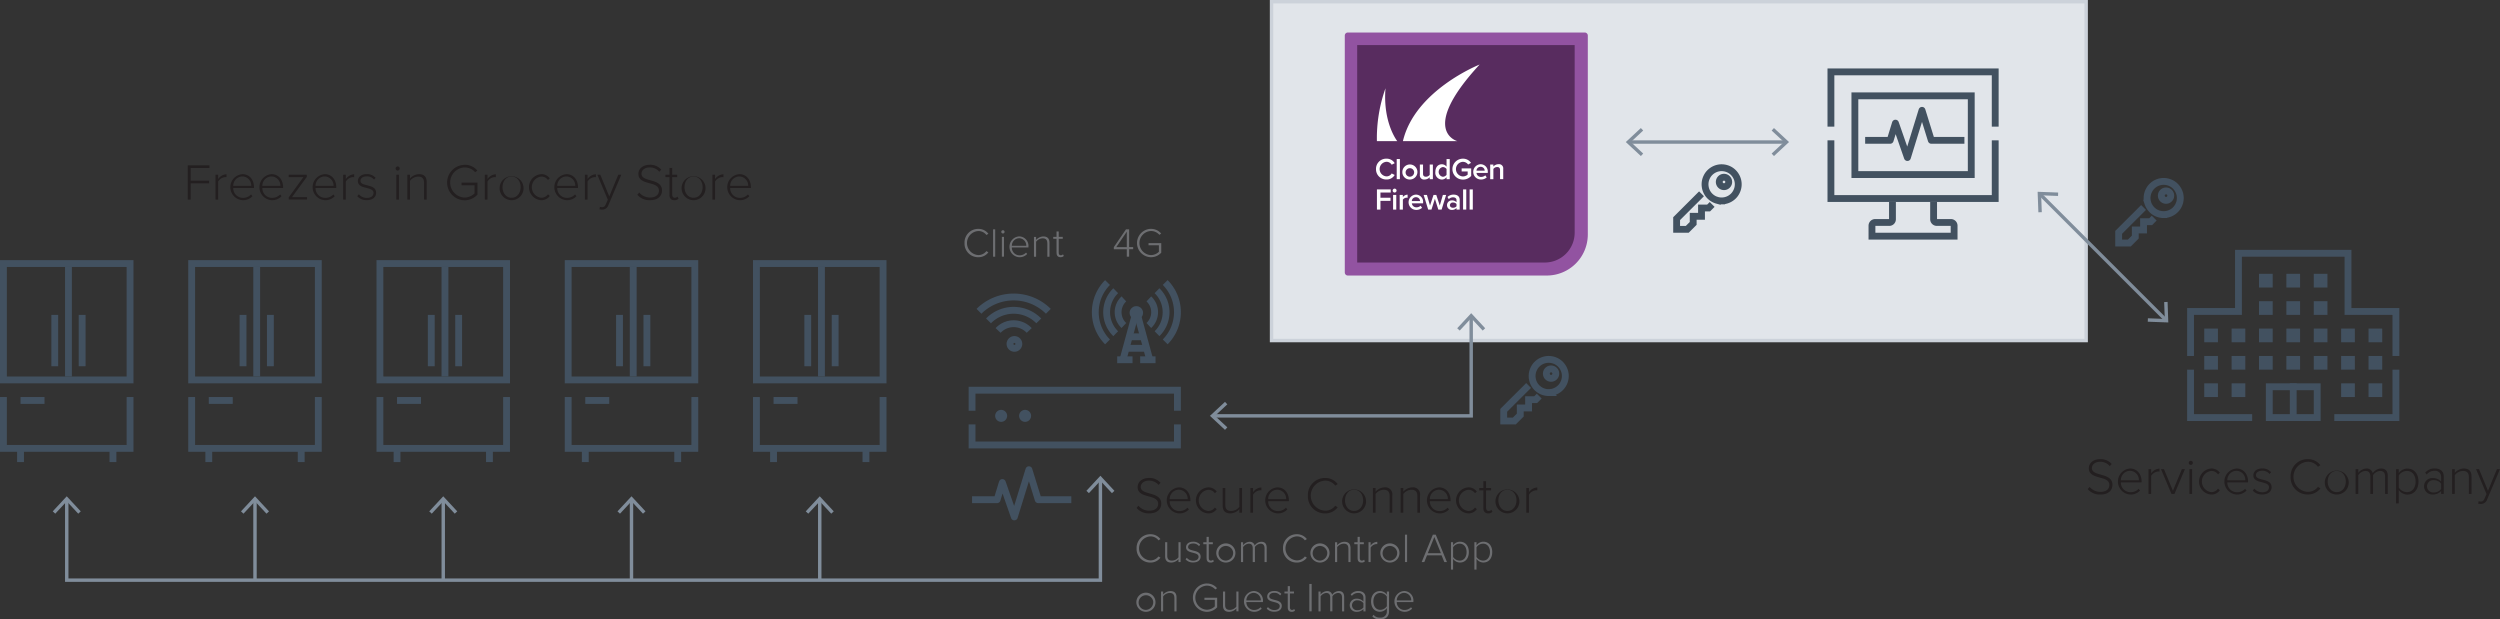 <svg xmlns="http://www.w3.org/2000/svg" width="730.41" height="180.97" viewBox="0 0 730.41 180.97">
  <rect x="0" y="0" width="730.41" height="180.97" fill="#333333" stroke="none"/>
  <g id="CGF_maintenance-today" transform="translate(-16 -12)">
    <rect id="Rectangle_2822" data-name="Rectangle 2822" width="238" height="99" transform="translate(387.5 12.5)" fill="#e1e5ea" stroke="#ccd2da" stroke-width="1"/>
    <g id="Group_6010" data-name="Group 6010">
      <path id="Path_11483" data-name="Path 11483" d="M626.52,154.25a4.081,4.081,0,0,0,3.12,1.46c2.06,0,2.64-1.14,2.64-2,0-1.41-1.35-1.8-2.75-2.17-1.57-.44-3.25-.88-3.25-2.73,0-1.63,1.47-2.67,3.29-2.67a4.343,4.343,0,0,1,3.39,1.41l-.57.63a3.586,3.586,0,0,0-2.87-1.26c-1.33,0-2.34.76-2.34,1.84,0,1.19,1.25,1.53,2.61,1.91,1.6.45,3.39.96,3.39,3,0,1.27-.85,2.82-3.56,2.82a4.609,4.609,0,0,1-3.66-1.59l.56-.64Z" fill="#231f20"/>
      <path id="Path_11484" data-name="Path 11484" d="M638.28,148.88c2.2,0,3.42,1.75,3.42,3.84v.21h-6.06a2.818,2.818,0,0,0,2.82,2.88,3.2,3.2,0,0,0,2.38-1l.41.51a3.726,3.726,0,0,1-2.83,1.17,3.808,3.808,0,0,1-.13-7.6Zm-2.64,3.43h5.26a2.65,2.65,0,0,0-2.64-2.76A2.722,2.722,0,0,0,635.64,152.31Z" fill="#231f20"/>
      <path id="Path_11485" data-name="Path 11485" d="M643.71,149.06h.78v1.25a3.1,3.1,0,0,1,2.44-1.39v.85c-.14-.01-.24-.03-.39-.03a2.743,2.743,0,0,0-2.05,1.29v5.28h-.78Z" fill="#231f20"/>
      <path id="Path_11486" data-name="Path 11486" d="M647.36,149.06h.87l2.62,6.33,2.62-6.33h.89l-3.06,7.25h-.88Z" fill="#231f20"/>
      <path id="Path_11487" data-name="Path 11487" d="M655.47,147.23a.6.6,0,1,1,1.2,0,.6.6,0,1,1-1.2,0Zm.21,1.83h.78v7.25h-.78Z" fill="#231f20"/>
      <path id="Path_11488" data-name="Path 11488" d="M662,148.88a3,3,0,0,1,2.56,1.23l-.54.48a2.311,2.311,0,0,0-1.98-1,3.119,3.119,0,0,0,0,6.19,2.33,2.33,0,0,0,1.98-1.02l.54.48a2.977,2.977,0,0,1-2.56,1.25,3.811,3.811,0,0,1,0-7.6Z" fill="#231f20"/>
      <path id="Path_11489" data-name="Path 11489" d="M669.38,148.88c2.2,0,3.42,1.75,3.42,3.84v.21h-6.06a2.818,2.818,0,0,0,2.82,2.88,3.2,3.2,0,0,0,2.38-1l.41.51a3.726,3.726,0,0,1-2.83,1.17,3.808,3.808,0,0,1-.13-7.6Zm-2.64,3.43H672a2.65,2.65,0,0,0-2.64-2.76A2.722,2.722,0,0,0,666.74,152.31Z" fill="#231f20"/>
      <path id="Path_11490" data-name="Path 11490" d="M674.64,154.76a3.023,3.023,0,0,0,2.34,1.06c1.22,0,1.94-.6,1.94-1.44,0-.93-.99-1.2-2.04-1.47-1.2-.3-2.53-.62-2.53-2.03,0-1.11.93-2.01,2.58-2.01a3.277,3.277,0,0,1,2.59,1.08l-.44.54a2.639,2.639,0,0,0-2.16-.96c-1.12,0-1.81.55-1.81,1.3,0,.83.93,1.05,1.93,1.3,1.25.32,2.64.66,2.64,2.21,0,1.17-.92,2.13-2.71,2.13a3.493,3.493,0,0,1-2.79-1.14l.46-.58Z" fill="#231f20"/>
      <path id="Path_11491" data-name="Path 11491" d="M685.23,151.31a4.959,4.959,0,0,1,5.04-5.17,4.527,4.527,0,0,1,3.67,1.77l-.72.46a3.665,3.665,0,0,0-2.96-1.46,4.4,4.4,0,0,0,0,8.79,3.637,3.637,0,0,0,2.96-1.46l.72.45a4.494,4.494,0,0,1-3.67,1.78,4.965,4.965,0,0,1-5.04-5.17Z" fill="#231f20"/>
      <path id="Path_11492" data-name="Path 11492" d="M695.23,152.68a3.5,3.5,0,1,1,3.48,3.81A3.513,3.513,0,0,1,695.23,152.68Zm6.13,0c0-1.6-.94-3.09-2.65-3.09s-2.64,1.49-2.64,3.09.96,3.1,2.64,3.1S701.36,154.3,701.36,152.68Z" fill="#231f20"/>
      <path id="Path_11493" data-name="Path 11493" d="M712.84,151.24c0-1.02-.43-1.65-1.45-1.65a2.681,2.681,0,0,0-2.07,1.23v5.49h-.79v-5.07c0-1.02-.42-1.65-1.46-1.65a2.741,2.741,0,0,0-2.07,1.25v5.47h-.78v-7.25H705v1.1a3.206,3.206,0,0,1,2.34-1.28,1.82,1.82,0,0,1,1.9,1.37,3.022,3.022,0,0,1,2.4-1.37c1.33,0,1.98.75,1.98,2.21v5.22h-.78v-5.07Z" fill="#231f20"/>
      <path id="Path_11494" data-name="Path 11494" d="M716.05,159.07v-10h.78v1.16a3.082,3.082,0,0,1,2.52-1.33c1.94,0,3.24,1.47,3.24,3.79s-1.31,3.81-3.24,3.81a3.09,3.09,0,0,1-2.52-1.35v3.93h-.78Zm3.17-9.48a2.909,2.909,0,0,0-2.38,1.3v3.57a2.951,2.951,0,0,0,2.38,1.32c1.62,0,2.53-1.35,2.53-3.1s-.92-3.09-2.53-3.09Z" fill="#231f20"/>
      <path id="Path_11495" data-name="Path 11495" d="M729.21,155.45a3.182,3.182,0,0,1-2.46,1.03,2.417,2.417,0,0,1-2.53-2.42,2.379,2.379,0,0,1,2.53-2.38,3.174,3.174,0,0,1,2.46,1.02v-1.47a1.733,1.733,0,0,0-1.95-1.67,2.8,2.8,0,0,0-2.26,1.06l-.44-.52a3.456,3.456,0,0,1,2.77-1.23c1.48,0,2.65.71,2.65,2.33v5.1h-.78v-.85Zm0-2.16a2.716,2.716,0,0,0-2.19-1,1.8,1.8,0,1,0,0,3.59,2.708,2.708,0,0,0,2.19-.99V153.3Z" fill="#231f20"/>
      <path id="Path_11496" data-name="Path 11496" d="M737.31,151.42c0-1.41-.71-1.83-1.76-1.83a3.119,3.119,0,0,0-2.35,1.25v5.47h-.78v-7.25h.78v1.1a3.667,3.667,0,0,1,2.61-1.28c1.47,0,2.28.72,2.28,2.36v5.07h-.78v-4.89Z" fill="#231f20"/>
      <path id="Path_11497" data-name="Path 11497" d="M740.79,158.54c.5,0,.83-.2,1.11-.89l.57-1.29-3.06-7.3h.87l2.62,6.33,2.62-6.33h.89l-3.75,8.83a1.913,1.913,0,0,1-1.86,1.35,3.117,3.117,0,0,1-.77-.1l.14-.72a1.941,1.941,0,0,0,.61.12Z" fill="#231f20"/>
    </g>
    <g id="Group_6011" data-name="Group 6011">
      <line id="Line_2929" data-name="Line 2929" y1="32" transform="translate(36 90)" fill="none" stroke="#425160" stroke-width="2"/>
      <line id="Line_2930" data-name="Line 2930" x1="7" transform="translate(22 129)" fill="none" stroke="#425160" stroke-width="2"/>
      <rect id="Rectangle_2823" data-name="Rectangle 2823" width="37" height="34" transform="translate(17 89)" fill="none" stroke="#425160" stroke-width="2"/>
      <path id="Path_11498" data-name="Path 11498" d="M54,128v15H17V128" fill="none" stroke="#425160" stroke-width="2"/>
      <line id="Line_2931" data-name="Line 2931" y2="15" transform="translate(40 104)" fill="none" stroke="#425160" stroke-width="2"/>
      <line id="Line_2932" data-name="Line 2932" y2="15" transform="translate(32 104)" fill="none" stroke="#425160" stroke-width="2"/>
      <line id="Line_2933" data-name="Line 2933" y2="4" transform="translate(22 143)" fill="none" stroke="#425160" stroke-width="2"/>
      <line id="Line_2934" data-name="Line 2934" y2="4" transform="translate(49 143)" fill="none" stroke="#425160" stroke-width="2"/>
    </g>
    <g id="Group_6012" data-name="Group 6012">
      <line id="Line_2935" data-name="Line 2935" y1="32" transform="translate(91 90)" fill="none" stroke="#425160" stroke-width="2"/>
      <line id="Line_2936" data-name="Line 2936" x1="7" transform="translate(77 129)" fill="none" stroke="#425160" stroke-width="2"/>
      <rect id="Rectangle_2824" data-name="Rectangle 2824" width="37" height="34" transform="translate(72 89)" fill="none" stroke="#425160" stroke-width="2"/>
      <path id="Path_11499" data-name="Path 11499" d="M109,128v15H72V128" fill="none" stroke="#425160" stroke-width="2"/>
      <line id="Line_2937" data-name="Line 2937" y2="15" transform="translate(95 104)" fill="none" stroke="#425160" stroke-width="2"/>
      <line id="Line_2938" data-name="Line 2938" y2="15" transform="translate(87 104)" fill="none" stroke="#425160" stroke-width="2"/>
      <line id="Line_2939" data-name="Line 2939" y2="4" transform="translate(77 143)" fill="none" stroke="#425160" stroke-width="2"/>
      <line id="Line_2940" data-name="Line 2940" y2="4" transform="translate(104 143)" fill="none" stroke="#425160" stroke-width="2"/>
    </g>
    <g id="Group_6013" data-name="Group 6013">
      <line id="Line_2941" data-name="Line 2941" y1="32" transform="translate(146 90)" fill="none" stroke="#425160" stroke-width="2"/>
      <line id="Line_2942" data-name="Line 2942" x1="7" transform="translate(132 129)" fill="none" stroke="#425160" stroke-width="2"/>
      <rect id="Rectangle_2825" data-name="Rectangle 2825" width="37" height="34" transform="translate(127 89)" fill="none" stroke="#425160" stroke-width="2"/>
      <path id="Path_11500" data-name="Path 11500" d="M164,128v15H127V128" fill="none" stroke="#425160" stroke-width="2"/>
      <line id="Line_2943" data-name="Line 2943" y2="15" transform="translate(150 104)" fill="none" stroke="#425160" stroke-width="2"/>
      <line id="Line_2944" data-name="Line 2944" y2="15" transform="translate(142 104)" fill="none" stroke="#425160" stroke-width="2"/>
      <line id="Line_2945" data-name="Line 2945" y2="4" transform="translate(132 143)" fill="none" stroke="#425160" stroke-width="2"/>
      <line id="Line_2946" data-name="Line 2946" y2="4" transform="translate(159 143)" fill="none" stroke="#425160" stroke-width="2"/>
    </g>
    <g id="Group_6014" data-name="Group 6014">
      <line id="Line_2947" data-name="Line 2947" y1="32" transform="translate(201 90)" fill="none" stroke="#425160" stroke-width="2"/>
      <line id="Line_2948" data-name="Line 2948" x1="7" transform="translate(187 129)" fill="none" stroke="#425160" stroke-width="2"/>
      <rect id="Rectangle_2826" data-name="Rectangle 2826" width="37" height="34" transform="translate(182 89)" fill="none" stroke="#425160" stroke-width="2"/>
      <path id="Path_11501" data-name="Path 11501" d="M219,128v15H182V128" fill="none" stroke="#425160" stroke-width="2"/>
      <line id="Line_2949" data-name="Line 2949" y2="15" transform="translate(205 104)" fill="none" stroke="#425160" stroke-width="2"/>
      <line id="Line_2950" data-name="Line 2950" y2="15" transform="translate(197 104)" fill="none" stroke="#425160" stroke-width="2"/>
      <line id="Line_2951" data-name="Line 2951" y2="4" transform="translate(187 143)" fill="none" stroke="#425160" stroke-width="2"/>
      <line id="Line_2952" data-name="Line 2952" y2="4" transform="translate(214 143)" fill="none" stroke="#425160" stroke-width="2"/>
    </g>
    <g id="Group_6015" data-name="Group 6015">
      <line id="Line_2953" data-name="Line 2953" y1="32" transform="translate(256 90)" fill="none" stroke="#425160" stroke-width="2"/>
      <line id="Line_2954" data-name="Line 2954" x1="7" transform="translate(242 129)" fill="none" stroke="#425160" stroke-width="2"/>
      <rect id="Rectangle_2827" data-name="Rectangle 2827" width="37" height="34" transform="translate(237 89)" fill="none" stroke="#425160" stroke-width="2"/>
      <path id="Path_11502" data-name="Path 11502" d="M274,128v15H237V128" fill="none" stroke="#425160" stroke-width="2"/>
      <line id="Line_2955" data-name="Line 2955" y2="15" transform="translate(260 104)" fill="none" stroke="#425160" stroke-width="2"/>
      <line id="Line_2956" data-name="Line 2956" y2="15" transform="translate(252 104)" fill="none" stroke="#425160" stroke-width="2"/>
      <line id="Line_2957" data-name="Line 2957" y2="4" transform="translate(242 143)" fill="none" stroke="#425160" stroke-width="2"/>
      <line id="Line_2958" data-name="Line 2958" y2="4" transform="translate(269 143)" fill="none" stroke="#425160" stroke-width="2"/>
    </g>
    <g id="Group_6016" data-name="Group 6016">
      <path id="Path_11503" data-name="Path 11503" d="M462.6,124.62l-7.27,7.26V135h3.11l1.73-1.73v-2.08h2.43v-2.42h2.07l1.04-1.04" fill="none" stroke="#425160" stroke-width="2"/>
      <path id="Path_11504" data-name="Path 11504" d="M473.11,120.41a4.738,4.738,0,0,0-.37-.87,5.086,5.086,0,0,0-.83-1.12,4.778,4.778,0,0,0-1.99-1.2,4.924,4.924,0,0,0-1.44-.22,4.87,4.87,0,0,0-3.43,1.42,4.59,4.59,0,0,0-.83,1.12,5.17,5.17,0,0,0-.37.87,4.923,4.923,0,0,0-.22,1.44,3.17,3.17,0,0,0,.02.44.987.987,0,0,0,.02.17,2.334,2.334,0,0,0,.04.26c.01.07.03.14.04.21a1.465,1.465,0,0,0,.05.2c.02.08.04.15.06.22h0a4.876,4.876,0,0,0,3.12,3.12h0l.22.06a1.463,1.463,0,0,0,.2.05,1.554,1.554,0,0,0,.21.04,2.024,2.024,0,0,0,.26.04c.06,0,.11.02.17.02.15.01.29.02.44.02a4.87,4.87,0,0,0,3.43-1.42,4.59,4.59,0,0,0,.83-1.12,5.17,5.17,0,0,0,.37-.87,4.923,4.923,0,0,0,.22-1.44,4.872,4.872,0,0,0-.22-1.44Zm-3.94,2.13a1.38,1.38,0,1,1,1.38-1.38A1.383,1.383,0,0,1,469.17,122.54Z" fill="none" stroke="#425160" stroke-width="2"/>
    </g>
    <g id="Group_6017" data-name="Group 6017">
      <path id="Path_11505" data-name="Path 11505" d="M513.12,68.62l-7.27,7.26V79h3.11l1.73-1.73V75.19h2.43V72.77h2.07l1.04-1.04" fill="none" stroke="#425160" stroke-width="2"/>
      <path id="Path_11506" data-name="Path 11506" d="M523.63,64.41a4.738,4.738,0,0,0-.37-.87,5.084,5.084,0,0,0-.83-1.12,4.778,4.778,0,0,0-1.99-1.2A4.924,4.924,0,0,0,519,61a4.87,4.87,0,0,0-3.43,1.42,4.59,4.59,0,0,0-.83,1.12,5.166,5.166,0,0,0-.37.87,4.923,4.923,0,0,0-.22,1.44,3.165,3.165,0,0,0,.02.44.984.984,0,0,0,.02.17,2.348,2.348,0,0,0,.04.26c.01.07.03.14.04.21a1.469,1.469,0,0,0,.05.2c.02.08.04.15.06.22h0a4.876,4.876,0,0,0,3.12,3.12h0l.22.06a1.463,1.463,0,0,0,.2.05,1.554,1.554,0,0,0,.21.04,2.024,2.024,0,0,0,.26.04c.06,0,.11.02.17.02.15.01.29.02.44.02a4.87,4.87,0,0,0,3.43-1.42,4.59,4.59,0,0,0,.83-1.12,5.165,5.165,0,0,0,.37-.87,4.823,4.823,0,0,0,0-2.88Zm-3.94,2.13a1.38,1.38,0,1,1,1.38-1.38A1.383,1.383,0,0,1,519.69,66.54Z" fill="none" stroke="#425160" stroke-width="2"/>
    </g>
    <g id="Group_6018" data-name="Group 6018">
      <path id="Path_11507" data-name="Path 11507" d="M642.27,72.62,635,79.88V83h3.12l1.73-1.73V79.19h2.42V76.77h2.08l1.03-1.04" fill="none" stroke="#425160" stroke-width="2"/>
      <path id="Path_11508" data-name="Path 11508" d="M652.78,68.41a4.738,4.738,0,0,0-.37-.87,5.085,5.085,0,0,0-.83-1.12,4.778,4.778,0,0,0-1.99-1.2,4.924,4.924,0,0,0-1.44-.22,4.87,4.87,0,0,0-3.43,1.42,4.59,4.59,0,0,0-.83,1.12,5.165,5.165,0,0,0-.37.87,4.923,4.923,0,0,0-.22,1.44,3.165,3.165,0,0,0,.02.44.984.984,0,0,0,.02.17,2.348,2.348,0,0,0,.04.26c.01.07.03.14.04.21a1.469,1.469,0,0,0,.05.2c.02.08.04.15.06.22h0a4.876,4.876,0,0,0,3.12,3.12h0l.22.06a1.463,1.463,0,0,0,.2.05,1.554,1.554,0,0,0,.21.04,2.024,2.024,0,0,0,.26.04c.06,0,.11.02.17.02.15.01.29.02.44.02a4.87,4.87,0,0,0,3.43-1.42,4.59,4.59,0,0,0,.83-1.12,5.165,5.165,0,0,0,.37-.87,4.823,4.823,0,0,0,0-2.88Zm-3.94,2.13a1.38,1.38,0,1,1,1.38-1.38A1.383,1.383,0,0,1,648.84,70.54Z" fill="none" stroke="#425160" stroke-width="2"/>
    </g>
    <g id="Group_6019" data-name="Group 6019">
      <path id="Path_11509" data-name="Path 11509" d="M35.5,158.08V181.5h302V152.08" fill="none" stroke="#808d9b" stroke-width="1"/>
      <path id="Path_11510" data-name="Path 11510" d="M31.41,161.4l.73.68,3.36-3.61,3.36,3.61.73-.68L35.5,157Z" fill="#808d9b"/>
      <path id="Path_11511" data-name="Path 11511" d="M341.59,155.4l-.73.68-3.36-3.61-3.36,3.61-.73-.68,4.09-4.4Z" fill="#808d9b"/>
    </g>
    <g id="Group_6020" data-name="Group 6020">
      <line id="Line_2959" data-name="Line 2959" y2="23.42" transform="translate(90.5 158.08)" fill="none" stroke="#808d9b" stroke-width="1"/>
      <path id="Path_11512" data-name="Path 11512" d="M86.41,161.4l.73.68,3.36-3.61,3.36,3.61.73-.68L90.5,157Z" fill="#808d9b"/>
    </g>
    <g id="Group_6021" data-name="Group 6021">
      <line id="Line_2960" data-name="Line 2960" y2="23.42" transform="translate(145.5 158.08)" fill="none" stroke="#808d9b" stroke-width="1"/>
      <path id="Path_11513" data-name="Path 11513" d="M141.41,161.4l.73.68,3.36-3.61,3.36,3.61.73-.68L145.5,157Z" fill="#808d9b"/>
    </g>
    <g id="Group_6022" data-name="Group 6022">
      <line id="Line_2961" data-name="Line 2961" y2="23.42" transform="translate(200.5 158.08)" fill="none" stroke="#808d9b" stroke-width="1"/>
      <path id="Path_11514" data-name="Path 11514" d="M196.41,161.4l.73.68,3.36-3.61,3.36,3.61.73-.68L200.5,157Z" fill="#808d9b"/>
    </g>
    <g id="Group_6023" data-name="Group 6023">
      <line id="Line_2962" data-name="Line 2962" y2="23.42" transform="translate(255.5 158.08)" fill="none" stroke="#808d9b" stroke-width="1"/>
      <path id="Path_11515" data-name="Path 11515" d="M251.41,161.4l.73.68,3.36-3.61,3.36,3.61.73-.68L255.5,157Z" fill="#808d9b"/>
    </g>
    <g id="Group_6024" data-name="Group 6024">
      <line id="Line_2963" data-name="Line 2963" x2="36.65" y2="36.65" transform="translate(612.09 68.79)" fill="none" stroke="#808d9b" stroke-width="1"/>
      <path id="Path_11516" data-name="Path 11516" d="M611.54,74.03l1-.04-.18-4.92,4.93.18.03-1-6-.22Z" fill="#808d9b"/>
      <path id="Path_11517" data-name="Path 11517" d="M643.5,105.99l.04-1,4.93.18-.18-4.92,1-.04.21,6Z" fill="#808d9b"/>
    </g>
    <g id="Group_6025" data-name="Group 6025">
      <line id="Line_2964" data-name="Line 2964" x2="45.53" transform="translate(492.08 53.5)" fill="none" stroke="#808d9b" stroke-width="1"/>
      <path id="Path_11518" data-name="Path 11518" d="M495.4,57.59l.68-.73-3.61-3.36,3.61-3.36-.68-.73L491,53.5Z" fill="#808d9b"/>
      <path id="Path_11519" data-name="Path 11519" d="M534.29,57.59l-.68-.73,3.61-3.36-3.61-3.36.68-.73,4.4,4.09Z" fill="#808d9b"/>
    </g>
    <g id="Group_6027" data-name="Group 6027">
      <g id="Group_6026" data-name="Group 6026">
        <path id="Path_11520" data-name="Path 11520" d="M680,92h-4v4h4V92Z" fill="#425160"/>
        <path id="Path_11521" data-name="Path 11521" d="M656,116V103h14V86h32v17h14v13" fill="none" stroke="#425160" stroke-width="2"/>
        <path id="Path_11522" data-name="Path 11522" d="M674,134H656V120" fill="none" stroke="#425160" stroke-width="2"/>
        <path id="Path_11523" data-name="Path 11523" d="M716,120v14H698" fill="none" stroke="#425160" stroke-width="2"/>
        <path id="Path_11524" data-name="Path 11524" d="M692,126v7H680v-7h12m2-2H678v11h16V124Z" fill="#425160"/>
        <line id="Line_2965" data-name="Line 2965" y2="11" transform="translate(686 124)" fill="none" stroke="#425160" stroke-width="2"/>
      </g>
      <path id="Path_11525" data-name="Path 11525" d="M696,92h-4v4h4V92Z" fill="#425160"/>
      <path id="Path_11526" data-name="Path 11526" d="M688,92h-4v4h4V92Z" fill="#425160"/>
      <path id="Path_11527" data-name="Path 11527" d="M680,100h-4v4h4v-4Z" fill="#425160"/>
      <path id="Path_11528" data-name="Path 11528" d="M696,100h-4v4h4v-4Z" fill="#425160"/>
      <path id="Path_11529" data-name="Path 11529" d="M688,100h-4v4h4v-4Z" fill="#425160"/>
      <path id="Path_11530" data-name="Path 11530" d="M680,108h-4v4h4v-4Z" fill="#425160"/>
      <path id="Path_11531" data-name="Path 11531" d="M696,108h-4v4h4v-4Z" fill="#425160"/>
      <path id="Path_11532" data-name="Path 11532" d="M688,108h-4v4h4v-4Z" fill="#425160"/>
      <path id="Path_11533" data-name="Path 11533" d="M664,108h-4v4h4v-4Z" fill="#425160"/>
      <path id="Path_11534" data-name="Path 11534" d="M672,108h-4v4h4v-4Z" fill="#425160"/>
      <path id="Path_11535" data-name="Path 11535" d="M664,116h-4v4h4v-4Z" fill="#425160"/>
      <path id="Path_11536" data-name="Path 11536" d="M672,116h-4v4h4v-4Z" fill="#425160"/>
      <path id="Path_11537" data-name="Path 11537" d="M680,116h-4v4h4v-4Z" fill="#425160"/>
      <path id="Path_11538" data-name="Path 11538" d="M688,116h-4v4h4v-4Z" fill="#425160"/>
      <path id="Path_11539" data-name="Path 11539" d="M704,116h-4v4h4v-4Z" fill="#425160"/>
      <path id="Path_11540" data-name="Path 11540" d="M696,116h-4v4h4v-4Z" fill="#425160"/>
      <path id="Path_11541" data-name="Path 11541" d="M712,116h-4v4h4v-4Z" fill="#425160"/>
      <path id="Path_11542" data-name="Path 11542" d="M664,124h-4v4h4v-4Z" fill="#425160"/>
      <path id="Path_11543" data-name="Path 11543" d="M672,124h-4v4h4v-4Z" fill="#425160"/>
      <path id="Path_11544" data-name="Path 11544" d="M704,124h-4v4h4v-4Z" fill="#425160"/>
      <path id="Path_11545" data-name="Path 11545" d="M712,124h-4v4h4v-4Z" fill="#425160"/>
      <path id="Path_11546" data-name="Path 11546" d="M704,108h-4v4h4v-4Z" fill="#425160"/>
      <path id="Path_11547" data-name="Path 11547" d="M712,108h-4v4h4v-4Z" fill="#425160"/>
    </g>
    <path id="Path_11548" data-name="Path 11548" d="M329,158h-9.67l-2.72-8.77-4.26,13.8-3.5-10.06L307.31,158H300" fill="none" stroke="#425160" stroke-linejoin="round" stroke-width="2"/>
    <g id="Group_6029" data-name="Group 6029">
      <g id="Group_6028" data-name="Group 6028">
        <path id="Path_11549" data-name="Path 11549" d="M360,136v6H300v-6" fill="none" stroke="#425160" stroke-width="2"/>
        <path id="Path_11550" data-name="Path 11550" d="M300,132v-6h60v6" fill="none" stroke="#425160" stroke-width="2"/>
      </g>
      <path id="Path_11551" data-name="Path 11551" d="M308.5,131.75a1.75,1.75,0,1,0,1.75,1.75,1.746,1.746,0,0,0-1.75-1.75Z" fill="#425160"/>
      <path id="Path_11552" data-name="Path 11552" d="M315.5,131.75a1.75,1.75,0,1,0,1.75,1.75,1.746,1.746,0,0,0-1.75-1.75Z" fill="#425160"/>
    </g>
    <g id="Group_6030" data-name="Group 6030">
      <path id="Path_11553" data-name="Path 11553" d="M370.58,133.5h75.25V104.58" fill="none" stroke="#808d9b" stroke-width="1"/>
      <path id="Path_11554" data-name="Path 11554" d="M373.9,137.59l.68-.73-3.61-3.36,3.61-3.36-.68-.73-4.4,4.09Z" fill="#808d9b"/>
      <path id="Path_11555" data-name="Path 11555" d="M449.92,107.9l-.73.68-3.36-3.61-3.35,3.61-.74-.68,4.09-4.4Z" fill="#808d9b"/>
    </g>
    <g id="Group_6032" data-name="Group 6032">
      <g id="Group_6031" data-name="Group 6031">
        <path id="Path_11556" data-name="Path 11556" d="M316.7,108.55a6.223,6.223,0,0,0-9.09,0" fill="none" stroke="#425160" stroke-width="2"/>
        <path id="Path_11557" data-name="Path 11557" d="M304.81,105.75a10.263,10.263,0,0,1,14.68,0" fill="none" stroke="#425160" stroke-width="2"/>
        <path id="Path_11558" data-name="Path 11558" d="M322.29,102.95a14.374,14.374,0,0,0-20.27,0" fill="none" stroke="#425160" stroke-width="2"/>
      </g>
      <path id="Path_11559" data-name="Path 11559" d="M312.38,112.19a.29.29,0,1,1-.29.29.29.29,0,0,1,.29-.29m0-2a2.29,2.29,0,1,0,2.29,2.29,2.29,2.29,0,0,0-2.29-2.29Z" fill="#425160"/>
    </g>
    <g id="Group_6035" data-name="Group 6035">
      <g id="Group_6033" data-name="Group 6033">
        <path id="Path_11560" data-name="Path 11560" d="M351.65,107.1a5.316,5.316,0,0,0,0-7.77" fill="none" stroke="#425160" stroke-width="2"/>
        <path id="Path_11561" data-name="Path 11561" d="M354.04,96.94a8.76,8.76,0,0,1,0,12.55" fill="none" stroke="#425160" stroke-width="2"/>
        <path id="Path_11562" data-name="Path 11562" d="M356.43,111.88a12.3,12.3,0,0,0,0-17.34" fill="none" stroke="#425160" stroke-width="2"/>
      </g>
      <g id="Group_6034" data-name="Group 6034">
        <path id="Path_11563" data-name="Path 11563" d="M344.36,99.33a5.316,5.316,0,0,0,0,7.77" fill="none" stroke="#425160" stroke-width="2"/>
        <path id="Path_11564" data-name="Path 11564" d="M341.97,109.49a8.76,8.76,0,0,1,0-12.55" fill="none" stroke="#425160" stroke-width="2"/>
        <path id="Path_11565" data-name="Path 11565" d="M339.58,94.55a12.3,12.3,0,0,0,0,17.34" fill="none" stroke="#425160" stroke-width="2"/>
      </g>
      <path id="Path_11566" data-name="Path 11566" d="M348,101.45a1.96,1.96,0,1,0,1.96,1.96,1.963,1.963,0,0,0-1.96-1.96Z" fill="#425160"/>
      <line id="Line_2966" data-name="Line 2966" x2="3.36" y2="12.3" transform="translate(348.56 104.81)" fill="none" stroke="#425160" stroke-width="2"/>
      <line id="Line_2967" data-name="Line 2967" x1="3.35" y2="12.3" transform="translate(344.09 104.81)" fill="none" stroke="#425160" stroke-width="2"/>
      <line id="Line_2968" data-name="Line 2968" x2="3.36" transform="translate(346.32 110.4)" fill="none" stroke="#425160" stroke-width="2"/>
      <line id="Line_2969" data-name="Line 2969" x1="5.59" transform="translate(345.21 113.76)" fill="none" stroke="#425160" stroke-width="2"/>
      <line id="Line_2970" data-name="Line 2970" x2="4.48" transform="translate(349.12 117.11)" fill="none" stroke="#425160" stroke-width="2"/>
      <line id="Line_2971" data-name="Line 2971" x2="4.47" transform="translate(342.41 117.11)" fill="none" stroke="#425160" stroke-width="2"/>
    </g>
    <g id="Group_6036" data-name="Group 6036">
      <path id="Path_11567" data-name="Path 11567" d="M70.86,60.3H77.2v.78H71.71v3.71h5.38v.78H71.71v4.74h-.85v-10Z" fill="#231f20"/>
      <path id="Path_11568" data-name="Path 11568" d="M78.96,63.06h.78v1.25a3.1,3.1,0,0,1,2.44-1.39v.85c-.14-.01-.24-.03-.39-.03a2.743,2.743,0,0,0-2.05,1.29v5.28h-.78V63.06Z" fill="#231f20"/>
      <path id="Path_11569" data-name="Path 11569" d="M86.79,62.88c2.2,0,3.42,1.75,3.42,3.84v.21H84.15a2.817,2.817,0,0,0,2.82,2.88,3.2,3.2,0,0,0,2.38-1l.41.51a3.726,3.726,0,0,1-2.83,1.17,3.808,3.808,0,0,1-.13-7.6Zm-2.64,3.43h5.26a2.65,2.65,0,0,0-2.64-2.76A2.722,2.722,0,0,0,84.15,66.31Z" fill="#231f20"/>
      <path id="Path_11570" data-name="Path 11570" d="M95.29,62.88c2.2,0,3.42,1.75,3.42,3.84v.21H92.65a2.817,2.817,0,0,0,2.82,2.88,3.2,3.2,0,0,0,2.38-1l.41.51a3.726,3.726,0,0,1-2.83,1.17,3.808,3.808,0,0,1-.13-7.6Zm-2.64,3.43h5.26a2.65,2.65,0,0,0-2.64-2.76A2.722,2.722,0,0,0,92.65,66.31Z" fill="#231f20"/>
      <path id="Path_11571" data-name="Path 11571" d="M100.35,69.66l4.29-5.9h-4.29v-.71h5.29v.63l-4.33,5.92h4.4v.69h-5.35v-.64Z" fill="#231f20"/>
      <path id="Path_11572" data-name="Path 11572" d="M110.83,62.88c2.2,0,3.42,1.75,3.42,3.84v.21h-6.06a2.817,2.817,0,0,0,2.82,2.88,3.2,3.2,0,0,0,2.38-1l.41.51a3.726,3.726,0,0,1-2.83,1.17,3.808,3.808,0,0,1-.13-7.6Zm-2.64,3.43h5.26a2.65,2.65,0,0,0-2.64-2.76A2.722,2.722,0,0,0,108.19,66.31Z" fill="#231f20"/>
      <path id="Path_11573" data-name="Path 11573" d="M116.26,63.06h.78v1.25a3.1,3.1,0,0,1,2.44-1.39v.85c-.14-.01-.24-.03-.39-.03a2.743,2.743,0,0,0-2.05,1.29v5.28h-.78V63.06Z" fill="#231f20"/>
      <path id="Path_11574" data-name="Path 11574" d="M120.85,68.76a3.023,3.023,0,0,0,2.34,1.06c1.22,0,1.94-.6,1.94-1.44,0-.93-.99-1.2-2.04-1.47-1.2-.3-2.53-.62-2.53-2.03,0-1.11.93-2.01,2.58-2.01a3.276,3.276,0,0,1,2.59,1.08l-.44.54a2.639,2.639,0,0,0-2.16-.96c-1.12,0-1.81.55-1.81,1.3,0,.83.93,1.05,1.93,1.3,1.25.32,2.64.66,2.64,2.21,0,1.17-.92,2.13-2.71,2.13a3.493,3.493,0,0,1-2.79-1.14l.46-.58Z" fill="#231f20"/>
      <path id="Path_11575" data-name="Path 11575" d="M131.58,61.23a.6.6,0,0,1,1.2,0,.6.6,0,0,1-1.2,0Zm.21,1.83h.78v7.25h-.78V63.06Z" fill="#231f20"/>
      <path id="Path_11576" data-name="Path 11576" d="M139.89,65.42c0-1.41-.71-1.83-1.76-1.83a3.119,3.119,0,0,0-2.35,1.25v5.47H135V63.06h.78v1.1a3.667,3.667,0,0,1,2.61-1.28c1.47,0,2.28.72,2.28,2.36v5.07h-.78Z" fill="#231f20"/>
      <path id="Path_11577" data-name="Path 11577" d="M151.71,60.14a4.735,4.735,0,0,1,3.76,1.71l-.65.46a4.074,4.074,0,0,0-3.12-1.39,4.406,4.406,0,0,0,0,8.8,4.3,4.3,0,0,0,2.94-1.21V66.13h-3.79v-.78h4.65v3.5a5.075,5.075,0,0,1-3.79,1.67,5.181,5.181,0,0,1,0-10.36Z" fill="#231f20"/>
      <path id="Path_11578" data-name="Path 11578" d="M157.65,63.06h.78v1.25a3.1,3.1,0,0,1,2.44-1.39v.85c-.14-.01-.24-.03-.39-.03a2.743,2.743,0,0,0-2.05,1.29v5.28h-.78V63.06Z" fill="#231f20"/>
      <path id="Path_11579" data-name="Path 11579" d="M161.98,66.68a3.5,3.5,0,1,1,3.48,3.81A3.507,3.507,0,0,1,161.98,66.68Zm6.13,0c0-1.6-.94-3.09-2.65-3.09s-2.64,1.49-2.64,3.09.96,3.1,2.64,3.1S168.11,68.3,168.11,66.68Z" fill="#231f20"/>
      <path id="Path_11580" data-name="Path 11580" d="M174.07,62.88a3,3,0,0,1,2.56,1.23l-.54.48a2.311,2.311,0,0,0-1.98-1,3.119,3.119,0,0,0,0,6.19,2.33,2.33,0,0,0,1.98-1.02l.54.48a2.977,2.977,0,0,1-2.56,1.25,3.811,3.811,0,0,1,0-7.6Z" fill="#231f20"/>
      <path id="Path_11581" data-name="Path 11581" d="M181.45,62.88c2.2,0,3.42,1.75,3.42,3.84v.21h-6.06a2.817,2.817,0,0,0,2.82,2.88,3.2,3.2,0,0,0,2.38-1l.41.51a3.726,3.726,0,0,1-2.83,1.17,3.808,3.808,0,0,1-.13-7.6Zm-2.64,3.43h5.26a2.65,2.65,0,0,0-2.64-2.76A2.722,2.722,0,0,0,178.81,66.31Z" fill="#231f20"/>
      <path id="Path_11582" data-name="Path 11582" d="M186.88,63.06h.78v1.25a3.1,3.1,0,0,1,2.44-1.39v.85c-.14-.01-.24-.03-.39-.03a2.743,2.743,0,0,0-2.05,1.29v5.28h-.78V63.06Z" fill="#231f20"/>
      <path id="Path_11583" data-name="Path 11583" d="M191.9,72.54c.5,0,.83-.2,1.11-.89l.57-1.29-3.06-7.3h.87l2.62,6.33,2.62-6.33h.89l-3.75,8.83a1.913,1.913,0,0,1-1.86,1.35,3.118,3.118,0,0,1-.77-.1l.14-.72a1.941,1.941,0,0,0,.61.12Z" fill="#231f20"/>
      <path id="Path_11584" data-name="Path 11584" d="M202.76,68.25a4.08,4.08,0,0,0,3.12,1.46c2.06,0,2.64-1.14,2.64-2,0-1.41-1.35-1.8-2.75-2.17-1.57-.44-3.25-.88-3.25-2.73,0-1.63,1.47-2.67,3.29-2.67a4.343,4.343,0,0,1,3.39,1.41l-.57.63a3.586,3.586,0,0,0-2.87-1.26c-1.33,0-2.34.76-2.34,1.84,0,1.19,1.25,1.53,2.61,1.91,1.6.45,3.39.96,3.39,3,0,1.27-.85,2.82-3.56,2.82a4.609,4.609,0,0,1-3.66-1.59l.56-.64Z" fill="#231f20"/>
      <path id="Path_11585" data-name="Path 11585" d="M211.6,68.91V63.76h-1.2v-.71h1.2V61.07h.79v1.98h1.47v.71h-1.47v5.03c0,.58.24.99.75.99a1.151,1.151,0,0,0,.81-.34l.3.6a1.637,1.637,0,0,1-1.23.45c-.96,0-1.43-.58-1.43-1.57Z" fill="#231f20"/>
      <path id="Path_11586" data-name="Path 11586" d="M215.15,66.68a3.5,3.5,0,1,1,3.48,3.81A3.507,3.507,0,0,1,215.15,66.68Zm6.13,0c0-1.6-.94-3.09-2.65-3.09s-2.64,1.49-2.64,3.09.96,3.1,2.64,3.1S221.28,68.3,221.28,66.68Z" fill="#231f20"/>
      <path id="Path_11587" data-name="Path 11587" d="M224.14,63.06h.78v1.25a3.1,3.1,0,0,1,2.44-1.39v.85c-.14-.01-.24-.03-.39-.03a2.743,2.743,0,0,0-2.05,1.29v5.28h-.78V63.06Z" fill="#231f20"/>
      <path id="Path_11588" data-name="Path 11588" d="M231.97,62.88c2.2,0,3.42,1.75,3.42,3.84v.21h-6.06a2.817,2.817,0,0,0,2.82,2.88,3.2,3.2,0,0,0,2.38-1l.41.51a3.726,3.726,0,0,1-2.83,1.17,3.808,3.808,0,0,1-.13-7.6Zm-2.64,3.43h5.26a2.65,2.65,0,0,0-2.64-2.76A2.722,2.722,0,0,0,229.33,66.31Z" fill="#231f20"/>
    </g>
    <g id="Group_6037" data-name="Group 6037">
      <path id="Path_11589" data-name="Path 11589" d="M348.62,159.76a4.074,4.074,0,0,0,3.12,1.45c2.06,0,2.64-1.14,2.64-1.99,0-1.41-1.35-1.8-2.75-2.18-1.57-.43-3.25-.88-3.25-2.73,0-1.64,1.47-2.67,3.29-2.67a4.31,4.31,0,0,1,3.39,1.41l-.57.63a3.586,3.586,0,0,0-2.87-1.26c-1.33,0-2.34.77-2.34,1.84,0,1.19,1.25,1.53,2.61,1.91,1.6.45,3.39.96,3.39,3,0,1.27-.85,2.82-3.56,2.82a4.609,4.609,0,0,1-3.66-1.59l.56-.64Z" fill="#231f20"/>
      <path id="Path_11590" data-name="Path 11590" d="M360.38,154.39c2.2,0,3.42,1.75,3.42,3.84v.21h-6.06a2.817,2.817,0,0,0,2.82,2.88,3.2,3.2,0,0,0,2.38-1l.41.51a3.726,3.726,0,0,1-2.83,1.17,3.808,3.808,0,0,1-.13-7.6Zm-2.64,3.44H363a2.65,2.65,0,0,0-2.64-2.76A2.722,2.722,0,0,0,357.74,157.83Z" fill="#231f20"/>
      <path id="Path_11591" data-name="Path 11591" d="M368.92,154.39a3,3,0,0,1,2.56,1.23l-.54.48a2.311,2.311,0,0,0-1.98-1,3.119,3.119,0,0,0,0,6.19,2.33,2.33,0,0,0,1.98-1.02l.54.48a2.976,2.976,0,0,1-2.56,1.25,3.811,3.811,0,0,1,0-7.6Z" fill="#231f20"/>
      <path id="Path_11592" data-name="Path 11592" d="M378.11,160.75A3.68,3.68,0,0,1,375.5,162c-1.48,0-2.28-.69-2.28-2.33v-5.1H374v4.92c0,1.41.7,1.8,1.75,1.8a3.122,3.122,0,0,0,2.35-1.2v-5.52h.78v7.24h-.78v-1.06Z" fill="#231f20"/>
      <path id="Path_11593" data-name="Path 11593" d="M381.32,154.57h.78v1.24a3.1,3.1,0,0,1,2.44-1.39v.85a2.466,2.466,0,0,0-.39-.03,2.743,2.743,0,0,0-2.05,1.29v5.28h-.78Z" fill="#231f20"/>
      <path id="Path_11594" data-name="Path 11594" d="M389.15,154.39c2.2,0,3.42,1.75,3.42,3.84v.21h-6.06a2.817,2.817,0,0,0,2.82,2.88,3.2,3.2,0,0,0,2.38-1l.41.51a3.726,3.726,0,0,1-2.83,1.17,3.808,3.808,0,0,1-.13-7.6Zm-2.64,3.44h5.26a2.65,2.65,0,0,0-2.64-2.76A2.722,2.722,0,0,0,386.51,157.83Z" fill="#231f20"/>
      <path id="Path_11595" data-name="Path 11595" d="M398.12,156.82a4.954,4.954,0,0,1,5.04-5.17,4.5,4.5,0,0,1,3.67,1.77l-.72.46a3.665,3.665,0,0,0-2.96-1.46,4.4,4.4,0,0,0,0,8.79,3.657,3.657,0,0,0,2.96-1.45l.72.45a4.475,4.475,0,0,1-3.67,1.79,4.965,4.965,0,0,1-5.04-5.17Z" fill="#231f20"/>
      <path id="Path_11596" data-name="Path 11596" d="M408.13,158.18a3.5,3.5,0,1,1,3.48,3.81A3.518,3.518,0,0,1,408.13,158.18Zm6.13,0c0-1.6-.94-3.09-2.65-3.09s-2.64,1.48-2.64,3.09.96,3.1,2.64,3.1S414.26,159.8,414.26,158.18Z" fill="#231f20"/>
      <path id="Path_11597" data-name="Path 11597" d="M422,156.92c0-1.41-.71-1.83-1.76-1.83a3.119,3.119,0,0,0-2.35,1.25v5.47h-.78v-7.24h.78v1.09a3.658,3.658,0,0,1,2.61-1.27,2.041,2.041,0,0,1,2.28,2.35v5.07H422v-4.89Z" fill="#231f20"/>
      <path id="Path_11598" data-name="Path 11598" d="M430.1,156.92c0-1.41-.71-1.83-1.76-1.83a3.119,3.119,0,0,0-2.35,1.25v5.47h-.78v-7.24h.78v1.09a3.658,3.658,0,0,1,2.61-1.27,2.041,2.041,0,0,1,2.28,2.35v5.07h-.78v-4.89Z" fill="#231f20"/>
      <path id="Path_11599" data-name="Path 11599" d="M436.39,154.39c2.2,0,3.42,1.75,3.42,3.84v.21h-6.06a2.817,2.817,0,0,0,2.82,2.88,3.2,3.2,0,0,0,2.38-1l.41.51a3.726,3.726,0,0,1-2.83,1.17,3.808,3.808,0,0,1-.13-7.6Zm-2.64,3.44h5.26a2.65,2.65,0,0,0-2.64-2.76A2.722,2.722,0,0,0,433.75,157.83Z" fill="#231f20"/>
      <path id="Path_11600" data-name="Path 11600" d="M444.92,154.39a3,3,0,0,1,2.56,1.23l-.54.48a2.311,2.311,0,0,0-1.98-1,3.119,3.119,0,0,0,0,6.19,2.33,2.33,0,0,0,1.98-1.02l.54.48a2.976,2.976,0,0,1-2.56,1.25,3.811,3.811,0,0,1,0-7.6Z" fill="#231f20"/>
      <path id="Path_11601" data-name="Path 11601" d="M449.38,160.42v-5.14h-1.2v-.71h1.2v-1.98h.8v1.98h1.47v.71h-1.47v5.02c0,.58.24.99.75.99a1.116,1.116,0,0,0,.81-.35l.3.6a1.637,1.637,0,0,1-1.23.45c-.96,0-1.43-.58-1.43-1.58Z" fill="#231f20"/>
      <path id="Path_11602" data-name="Path 11602" d="M452.93,158.18a3.5,3.5,0,1,1,3.48,3.81A3.518,3.518,0,0,1,452.93,158.18Zm6.13,0c0-1.6-.94-3.09-2.65-3.09s-2.64,1.48-2.64,3.09.96,3.1,2.64,3.1S459.06,159.8,459.06,158.18Z" fill="#231f20"/>
      <path id="Path_11603" data-name="Path 11603" d="M461.92,154.57h.78v1.24a3.1,3.1,0,0,1,2.44-1.39v.85a2.466,2.466,0,0,0-.39-.03,2.743,2.743,0,0,0-2.05,1.29v5.28h-.78Z" fill="#231f20"/>
      <path id="Path_11604" data-name="Path 11604" d="M348.07,172.22a3.972,3.972,0,0,1,4.03-4.14,3.622,3.622,0,0,1,2.94,1.42l-.58.37a2.9,2.9,0,0,0-2.36-1.16,3.516,3.516,0,0,0,0,7.02,2.926,2.926,0,0,0,2.36-1.16l.58.36a3.588,3.588,0,0,1-2.94,1.43,3.972,3.972,0,0,1-4.03-4.14Z" fill="#6d6e71"/>
      <path id="Path_11605" data-name="Path 11605" d="M360.32,175.36a2.941,2.941,0,0,1-2.09,1c-1.19,0-1.82-.55-1.82-1.86v-4.08h.62v3.93c0,1.13.56,1.44,1.4,1.44a2.485,2.485,0,0,0,1.88-.96v-4.41h.62v5.79h-.62v-.85Z" fill="#6d6e71"/>
      <path id="Path_11606" data-name="Path 11606" d="M362.76,174.98a2.377,2.377,0,0,0,1.87.85c.97,0,1.55-.48,1.55-1.15,0-.74-.79-.96-1.63-1.18-.96-.24-2.03-.49-2.03-1.62,0-.89.74-1.61,2.06-1.61a2.609,2.609,0,0,1,2.07.86l-.35.43a2.108,2.108,0,0,0-1.73-.77c-.9,0-1.45.44-1.45,1.04,0,.66.74.84,1.55,1.04,1,.25,2.11.53,2.11,1.76,0,.94-.73,1.7-2.17,1.7a2.807,2.807,0,0,1-2.23-.91l.37-.47Z" fill="#6d6e71"/>
      <path id="Path_11607" data-name="Path 11607" d="M368.52,175.1v-4.11h-.96v-.56h.96v-1.58h.64v1.58h1.18v.56h-1.18v4.02c0,.47.19.79.6.79a.879.879,0,0,0,.65-.28l.24.48a1.281,1.281,0,0,1-.98.36c-.77,0-1.14-.47-1.14-1.26Z" fill="#6d6e71"/>
      <path id="Path_11608" data-name="Path 11608" d="M371.36,173.31a2.8,2.8,0,1,1,2.78,3.05A2.808,2.808,0,0,1,371.36,173.31Zm4.91,0a2.142,2.142,0,1,0-2.12,2.48A2.242,2.242,0,0,0,376.27,173.31Z" fill="#6d6e71"/>
      <path id="Path_11609" data-name="Path 11609" d="M385.45,172.16c0-.82-.35-1.32-1.16-1.32a2.158,2.158,0,0,0-1.65.98v4.39H382v-4.05c0-.82-.34-1.32-1.16-1.32a2.2,2.2,0,0,0-1.65,1v4.38h-.62v-5.79h.62v.88a2.551,2.551,0,0,1,1.87-1.02,1.453,1.453,0,0,1,1.52,1.09,2.4,2.4,0,0,1,1.92-1.09c1.07,0,1.58.6,1.58,1.76v4.17h-.62v-4.05Z" fill="#6d6e71"/>
      <path id="Path_11610" data-name="Path 11610" d="M390.85,172.22a3.972,3.972,0,0,1,4.03-4.14,3.622,3.622,0,0,1,2.94,1.42l-.58.37a2.9,2.9,0,0,0-2.36-1.16,3.516,3.516,0,0,0,0,7.02,2.926,2.926,0,0,0,2.36-1.16l.58.36a3.588,3.588,0,0,1-2.94,1.43,3.972,3.972,0,0,1-4.03-4.14Z" fill="#6d6e71"/>
      <path id="Path_11611" data-name="Path 11611" d="M398.86,173.31a2.8,2.8,0,1,1,2.78,3.05A2.808,2.808,0,0,1,398.86,173.31Zm4.91,0a2.142,2.142,0,1,0-2.12,2.48A2.242,2.242,0,0,0,403.77,173.31Z" fill="#6d6e71"/>
      <path id="Path_11612" data-name="Path 11612" d="M409.95,172.3c0-1.13-.56-1.46-1.4-1.46a2.505,2.505,0,0,0-1.88,1v4.38h-.62v-5.79h.62v.88a2.958,2.958,0,0,1,2.09-1.02c1.18,0,1.82.58,1.82,1.88v4.05h-.62v-3.91Z" fill="#6d6e71"/>
      <path id="Path_11613" data-name="Path 11613" d="M412.64,175.1v-4.11h-.96v-.56h.96v-1.58h.64v1.58h1.18v.56h-1.18v4.02c0,.47.19.79.6.79a.879.879,0,0,0,.65-.28l.24.48a1.281,1.281,0,0,1-.98.36c-.77,0-1.14-.47-1.14-1.26Z" fill="#6d6e71"/>
      <path id="Path_11614" data-name="Path 11614" d="M415.82,170.42h.62v1a2.484,2.484,0,0,1,1.96-1.12v.68a3.03,3.03,0,0,0-.31-.02,2.2,2.2,0,0,0-1.64,1.03v4.22h-.62v-5.79Z" fill="#6d6e71"/>
      <path id="Path_11615" data-name="Path 11615" d="M419.29,173.31a2.8,2.8,0,1,1,2.78,3.05A2.808,2.808,0,0,1,419.29,173.31Zm4.91,0a2.142,2.142,0,1,0-2.12,2.48A2.242,2.242,0,0,0,424.2,173.31Z" fill="#6d6e71"/>
      <path id="Path_11616" data-name="Path 11616" d="M426.48,168.21h.62v8h-.62Z" fill="#6d6e71"/>
      <path id="Path_11617" data-name="Path 11617" d="M437.19,174.25h-4.26l-.8,1.97h-.77l3.27-8h.85l3.27,8h-.77l-.8-1.97Zm-4.04-.62h3.83l-1.92-4.74-1.91,4.74Z" fill="#6d6e71"/>
      <path id="Path_11618" data-name="Path 11618" d="M439.92,178.42v-8h.62v.92a2.468,2.468,0,0,1,2.01-1.07c1.55,0,2.59,1.17,2.59,3.03s-1.04,3.05-2.59,3.05a2.449,2.449,0,0,1-2.01-1.08v3.14h-.62Zm2.53-7.58a2.344,2.344,0,0,0-1.91,1.04v2.85a2.372,2.372,0,0,0,1.91,1.06c1.3,0,2.03-1.08,2.03-2.48S443.75,170.84,442.45,170.84Z" fill="#6d6e71"/>
      <path id="Path_11619" data-name="Path 11619" d="M446.76,178.42v-8h.62v.92a2.468,2.468,0,0,1,2.01-1.07c1.55,0,2.59,1.17,2.59,3.03s-1.04,3.05-2.59,3.05a2.449,2.449,0,0,1-2.01-1.08v3.14h-.62Zm2.53-7.58a2.344,2.344,0,0,0-1.91,1.04v2.85a2.372,2.372,0,0,0,1.91,1.06c1.3,0,2.03-1.08,2.03-2.48S450.59,170.84,449.29,170.84Z" fill="#6d6e71"/>
      <path id="Path_11620" data-name="Path 11620" d="M348.01,187.71a2.8,2.8,0,1,1,2.78,3.05A2.808,2.808,0,0,1,348.01,187.71Zm4.91,0a2.142,2.142,0,1,0-2.12,2.48A2.242,2.242,0,0,0,352.92,187.71Z" fill="#6d6e71"/>
      <path id="Path_11621" data-name="Path 11621" d="M359.11,186.7c0-1.13-.56-1.46-1.4-1.46a2.505,2.505,0,0,0-1.88,1v4.38h-.62v-5.79h.62v.88a2.958,2.958,0,0,1,2.09-1.02c1.18,0,1.82.58,1.82,1.88v4.05h-.62v-3.91Z" fill="#6d6e71"/>
      <path id="Path_11622" data-name="Path 11622" d="M368.57,182.48a3.8,3.8,0,0,1,3.01,1.37l-.52.37a3.268,3.268,0,0,0-2.49-1.12,3.525,3.525,0,0,0,0,7.04,3.4,3.4,0,0,0,2.35-.97v-1.91h-3.03v-.62h3.72v2.79a4.052,4.052,0,0,1-3.03,1.33,4.146,4.146,0,0,1,0-8.29Z" fill="#6d6e71"/>
      <path id="Path_11623" data-name="Path 11623" d="M377.23,189.76a2.941,2.941,0,0,1-2.09,1c-1.19,0-1.82-.55-1.82-1.86v-4.08h.62v3.93c0,1.13.56,1.44,1.4,1.44a2.485,2.485,0,0,0,1.88-.96v-4.41h.62v5.79h-.62v-.85Z" fill="#6d6e71"/>
      <path id="Path_11624" data-name="Path 11624" d="M382.26,184.67a2.774,2.774,0,0,1,2.73,3.07v.17h-4.85a2.252,2.252,0,0,0,2.25,2.3,2.621,2.621,0,0,0,1.91-.8l.32.41a3,3,0,0,1-2.27.94,3.047,3.047,0,0,1-.11-6.08Zm-2.11,2.75h4.21a2.127,2.127,0,0,0-2.11-2.21A2.182,2.182,0,0,0,380.15,187.42Z" fill="#6d6e71"/>
      <path id="Path_11625" data-name="Path 11625" d="M386.47,189.38a2.377,2.377,0,0,0,1.87.85c.97,0,1.55-.48,1.55-1.15,0-.74-.79-.96-1.63-1.18-.96-.24-2.03-.49-2.03-1.62,0-.89.74-1.61,2.06-1.61a2.594,2.594,0,0,1,2.07.86l-.35.43a2.108,2.108,0,0,0-1.73-.77c-.9,0-1.45.44-1.45,1.04,0,.66.74.84,1.55,1.04,1,.25,2.11.53,2.11,1.76,0,.94-.73,1.7-2.17,1.7a2.807,2.807,0,0,1-2.23-.91l.37-.47Z" fill="#6d6e71"/>
      <path id="Path_11626" data-name="Path 11626" d="M392.23,189.5v-4.11h-.96v-.56h.96v-1.58h.64v1.58h1.18v.56h-1.18v4.02c0,.47.19.79.6.79a.879.879,0,0,0,.65-.28l.24.48a1.281,1.281,0,0,1-.98.36c-.77,0-1.14-.47-1.14-1.26Z" fill="#6d6e71"/>
      <path id="Path_11627" data-name="Path 11627" d="M398.54,182.61h.68v8h-.68Z" fill="#6d6e71"/>
      <path id="Path_11628" data-name="Path 11628" d="M408.09,186.56c0-.82-.35-1.32-1.16-1.32a2.158,2.158,0,0,0-1.65.98v4.39h-.64v-4.05c0-.82-.34-1.32-1.16-1.32a2.2,2.2,0,0,0-1.65,1v4.38h-.62v-5.79h.62v.88a2.551,2.551,0,0,1,1.87-1.02,1.453,1.453,0,0,1,1.52,1.09,2.4,2.4,0,0,1,1.92-1.09c1.07,0,1.58.6,1.58,1.76v4.17h-.62v-4.05Z" fill="#6d6e71"/>
      <path id="Path_11629" data-name="Path 11629" d="M414.34,189.93a2.54,2.54,0,0,1-1.97.83,1.937,1.937,0,0,1-2.03-1.93,1.915,1.915,0,0,1,2.03-1.91,2.513,2.513,0,0,1,1.97.82v-1.17a1.388,1.388,0,0,0-1.56-1.33,2.252,2.252,0,0,0-1.81.85l-.35-.42a2.773,2.773,0,0,1,2.22-.98c1.19,0,2.12.56,2.12,1.86v4.08h-.62v-.68Zm0-1.73a2.174,2.174,0,0,0-1.75-.8,1.442,1.442,0,1,0,0,2.87,2.152,2.152,0,0,0,1.75-.79v-1.27Z" fill="#6d6e71"/>
      <path id="Path_11630" data-name="Path 11630" d="M417.29,191.61a2.212,2.212,0,0,0,1.92.82,1.768,1.768,0,0,0,1.98-1.86v-.91a2.507,2.507,0,0,1-2.02,1.08c-1.54,0-2.59-1.16-2.59-3.02s1.06-3.03,2.59-3.03a2.481,2.481,0,0,1,2.02,1.08v-.94h.64v5.73c0,1.77-1.2,2.41-2.61,2.41a2.77,2.77,0,0,1-2.28-.88l.36-.48Zm3.9-5.31a2.346,2.346,0,0,0-1.91-1.06c-1.28,0-2.03,1.07-2.03,2.47s.74,2.46,2.03,2.46a2.336,2.336,0,0,0,1.91-1.06v-2.82Z" fill="#6d6e71"/>
      <path id="Path_11631" data-name="Path 11631" d="M426.21,184.67a2.774,2.774,0,0,1,2.73,3.07v.17h-4.85a2.252,2.252,0,0,0,2.25,2.3,2.621,2.621,0,0,0,1.91-.8l.32.41a3,3,0,0,1-2.27.94,3.047,3.047,0,0,1-.11-6.08Zm-2.11,2.75h4.21a2.127,2.127,0,0,0-2.11-2.21A2.182,2.182,0,0,0,424.1,187.42Z" fill="#6d6e71"/>
    </g>
    <g id="Group_6038" data-name="Group 6038">
      <path id="Path_11632" data-name="Path 11632" d="M345.21,84.82h-3.79v-.61L344.97,79h.92v5.19h1.18v.62h-1.18v2.18h-.68V84.81Zm-3.08-.62h3.08V79.69Z" fill="#6d6e71"/>
      <path id="Path_11633" data-name="Path 11633" d="M352.24,78.87a3.8,3.8,0,0,1,3.01,1.37l-.52.37a3.268,3.268,0,0,0-2.49-1.12,3.525,3.525,0,0,0,0,7.04,3.4,3.4,0,0,0,2.35-.97V83.65h-3.03v-.62h3.72v2.79a4.052,4.052,0,0,1-3.03,1.33,4.146,4.146,0,0,1,0-8.29Z" fill="#6d6e71"/>
    </g>
    <g id="Group_6039" data-name="Group 6039">
      <path id="Path_11634" data-name="Path 11634" d="M297.8,83.01a3.972,3.972,0,0,1,4.03-4.14,3.622,3.622,0,0,1,2.94,1.42l-.58.37a2.9,2.9,0,0,0-2.36-1.16,3.516,3.516,0,0,0,0,7.02,2.926,2.926,0,0,0,2.36-1.16l.58.36a3.588,3.588,0,0,1-2.94,1.43A3.972,3.972,0,0,1,297.8,83.01Z" fill="#6d6e71"/>
      <path id="Path_11635" data-name="Path 11635" d="M306.14,79h.62v8h-.62Z" fill="#6d6e71"/>
      <path id="Path_11636" data-name="Path 11636" d="M308.54,79.74a.48.48,0,0,1,.96,0,.48.48,0,0,1-.96,0Zm.17,1.46h.62v5.79h-.62Z" fill="#6d6e71"/>
      <path id="Path_11637" data-name="Path 11637" d="M313.74,81.06a2.774,2.774,0,0,1,2.73,3.07v.17h-4.85a2.252,2.252,0,0,0,2.25,2.3,2.621,2.621,0,0,0,1.91-.8l.32.41a3,3,0,0,1-2.27.94,3.047,3.047,0,0,1-.11-6.08Zm-2.11,2.75h4.21a2.127,2.127,0,0,0-2.11-2.21A2.182,2.182,0,0,0,311.63,83.81Z" fill="#6d6e71"/>
      <path id="Path_11638" data-name="Path 11638" d="M321.99,83.09c0-1.13-.56-1.46-1.4-1.46a2.505,2.505,0,0,0-1.88,1v4.38h-.62V81.22h.62v.88a2.958,2.958,0,0,1,2.09-1.02c1.18,0,1.82.58,1.82,1.88v4.05H322V83.1Z" fill="#6d6e71"/>
      <path id="Path_11639" data-name="Path 11639" d="M324.68,85.88V81.77h-.96v-.56h.96V79.63h.64v1.58h1.18v.56h-1.18v4.02c0,.47.19.79.6.79a.879.879,0,0,0,.65-.28l.24.48a1.281,1.281,0,0,1-.98.36c-.77,0-1.14-.47-1.14-1.26Z" fill="#6d6e71"/>
    </g>
    <g id="Group_6043" data-name="Group 6043">
      <path id="Path_11640" data-name="Path 11640" d="M589.93,53h-9.67l-2.72-8.77-4.26,13.8-3.5-10.06L568.24,53h-7.31" fill="none" stroke="#425160" stroke-linejoin="round" stroke-width="2"/>
      <g id="Group_6042" data-name="Group 6042">
        <g id="Group_6040" data-name="Group 6040">
          <path id="Path_11641" data-name="Path 11641" d="M590.93,41V62h-32V41h32m2-2h-36V64h36V39Z" fill="#425160"/>
          <path id="Path_11642" data-name="Path 11642" d="M580.93,71v5.06a.939.939,0,0,0,.94.94h4.11a.939.939,0,0,1,.94.94V81h-24V77.94a.939.939,0,0,1,.94-.94h4.11a.939.939,0,0,0,.94-.94V71" fill="none" stroke="#425160" stroke-width="2"/>
        </g>
        <g id="Group_6041" data-name="Group 6041">
          <path id="Path_11643" data-name="Path 11643" d="M550.93,53V70h48V53" fill="none" stroke="#425160" stroke-width="2"/>
          <path id="Path_11644" data-name="Path 11644" d="M598.93,49V33h-48V49" fill="none" stroke="#425160" stroke-width="2"/>
        </g>
      </g>
    </g>
    <g id="Group_6045" data-name="Group 6045">
      <path id="Path_11645" data-name="Path 11645" d="M409.78,21.5h69.23a.892.892,0,0,1,.89.89V80.52A11.988,11.988,0,0,1,467.92,92.5H409.79a.892.892,0,0,1-.89-.89V22.39a.892.892,0,0,1,.89-.89Z" fill="#9253a1"/>
      <path id="Path_11646" data-name="Path 11646" d="M412.53,25.16h63.53V79.98a8.728,8.728,0,0,1-8.72,8.72H412.52V25.16h0Z" fill="#582c5f"/>
      <path id="Path_11647" data-name="Path 11647" d="M424.24,53.24h-5.96a43.552,43.552,0,0,1,2.51-15.45c-.8,10.17,3.45,15.45,3.45,15.45ZM448.3,30.85s-18.91,7.47-22.42,22.39H441.8S430.37,50.25,448.3,30.85Z" fill="#fff"/>
      <g id="Group_6044" data-name="Group 6044">
        <path id="Path_11648" data-name="Path 11648" d="M418.02,61.41a2.964,2.964,0,0,1,3.05-3.05,2.687,2.687,0,0,1,2.41,1.32l-.88.45a1.762,1.762,0,0,0-1.53-.86,2.135,2.135,0,0,0,0,4.26,1.741,1.741,0,0,0,1.53-.86l.88.45a2.679,2.679,0,0,1-2.41,1.32,2.97,2.97,0,0,1-3.05-3.05Z" fill="#fff"/>
        <path id="Path_11649" data-name="Path 11649" d="M424.07,58.46H425v5.89h-.93Z" fill="#fff"/>
        <path id="Path_11650" data-name="Path 11650" d="M425.72,62.21a2.2,2.2,0,1,1,2.19,2.24,2.132,2.132,0,0,1-2.19-2.24Zm3.43,0a1.247,1.247,0,1,0-1.24,1.42A1.278,1.278,0,0,0,429.15,62.21Z" fill="#fff"/>
        <path id="Path_11651" data-name="Path 11651" d="M433.71,63.78a2.063,2.063,0,0,1-1.51.67,1.212,1.212,0,0,1-1.37-1.35V60.08h.93v2.68c0,.66.34.87.86.87a1.382,1.382,0,0,0,1.09-.56V60.08h.93v4.27h-.93v-.57Z" fill="#fff"/>
        <path id="Path_11652" data-name="Path 11652" d="M438.63,63.77a1.743,1.743,0,0,1-1.37.69,1.963,1.963,0,0,1-1.9-2.23c0-1.4.79-2.24,1.9-2.24a1.725,1.725,0,0,1,1.37.7V58.47h.93v5.89h-.93v-.58Zm0-2.39a1.384,1.384,0,0,0-1.1-.57,1.434,1.434,0,0,0,0,2.83,1.384,1.384,0,0,0,1.1-.57v-1.7Z" fill="#fff"/>
        <path id="Path_11653" data-name="Path 11653" d="M443.4,58.36a2.781,2.781,0,0,1,2.38,1.23l-.85.48a1.892,1.892,0,0,0-1.53-.79,2.138,2.138,0,0,0,0,4.27,2.172,2.172,0,0,0,1.4-.53V62.1h-1.76v-.91h2.79V63.4a3.2,3.2,0,0,1-2.43,1.07,3.055,3.055,0,1,1,0-6.11Z" fill="#fff"/>
        <path id="Path_11654" data-name="Path 11654" d="M448.57,59.98a2.111,2.111,0,0,1,2.1,2.32v.22h-3.29a1.294,1.294,0,0,0,1.36,1.17,1.818,1.818,0,0,0,1.21-.47l.42.61a2.461,2.461,0,0,1-1.73.62,2.236,2.236,0,0,1-.07-4.47Zm-1.2,1.89h2.4a1.142,1.142,0,0,0-1.2-1.13,1.176,1.176,0,0,0-1.2,1.13Z" fill="#fff"/>
        <path id="Path_11655" data-name="Path 11655" d="M454.26,61.68c0-.66-.33-.88-.86-.88a1.387,1.387,0,0,0-1.09.57v2.98h-.93V60.08h.93v.58a2,2,0,0,1,1.5-.69,1.229,1.229,0,0,1,1.38,1.37v3h-.93V61.67Z" fill="#fff"/>
        <path id="Path_11656" data-name="Path 11656" d="M418.28,67.34h4.04v.91h-3v1.53h2.94v.91h-2.94v2.54h-1.03V67.34Z" fill="#fff"/>
        <path id="Path_11657" data-name="Path 11657" d="M422.89,67.68a.57.57,0,0,1,.57-.57.57.57,0,1,1-.57.57Zm.12,1.28h.93v4.27h-.93Z" fill="#fff"/>
        <path id="Path_11658" data-name="Path 11658" d="M424.93,68.96h.93v.63a1.81,1.81,0,0,1,1.39-.72v.92a1.231,1.231,0,0,0-.29-.03,1.425,1.425,0,0,0-1.09.57v2.91h-.93V68.97Z" fill="#fff"/>
        <path id="Path_11659" data-name="Path 11659" d="M429.68,68.86a2.111,2.111,0,0,1,2.1,2.32v.22h-3.29a1.294,1.294,0,0,0,1.36,1.17,1.818,1.818,0,0,0,1.21-.47l.42.61a2.461,2.461,0,0,1-1.73.62,2.236,2.236,0,0,1-.07-4.47Zm-1.2,1.89h2.4a1.142,1.142,0,0,0-1.2-1.13,1.176,1.176,0,0,0-1.2,1.13Z" fill="#fff"/>
        <path id="Path_11660" data-name="Path 11660" d="M435.22,70.1l-.99,3.13h-.97l-1.32-4.27h.96l.9,3.1,1.02-3.1h.81l1.02,3.1.9-3.1h.96l-1.32,4.27h-.97l-.99-3.13Z" fill="#fff"/>
        <path id="Path_11661" data-name="Path 11661" d="M441.54,72.77a1.812,1.812,0,0,1-1.38.57,1.4,1.4,0,1,1,0-2.8,1.784,1.784,0,0,1,1.38.55v-.64c0-.49-.41-.8-1-.8a1.743,1.743,0,0,0-1.26.54l-.38-.64a2.515,2.515,0,0,1,1.79-.69c.94,0,1.78.4,1.78,1.55v2.83h-.93v-.46Zm0-1.16a1.253,1.253,0,0,0-1.02-.44.811.811,0,0,0-.91.77c0,.47.39.76.91.76a1.267,1.267,0,0,0,1.02-.44v-.64Z" fill="#fff"/>
        <path id="Path_11662" data-name="Path 11662" d="M443.46,67.34h.93v5.89h-.93Z" fill="#fff"/>
        <path id="Path_11663" data-name="Path 11663" d="M445.37,67.34h.93v5.89h-.93Z" fill="#fff"/>
      </g>
    </g>
  </g>
</svg>
